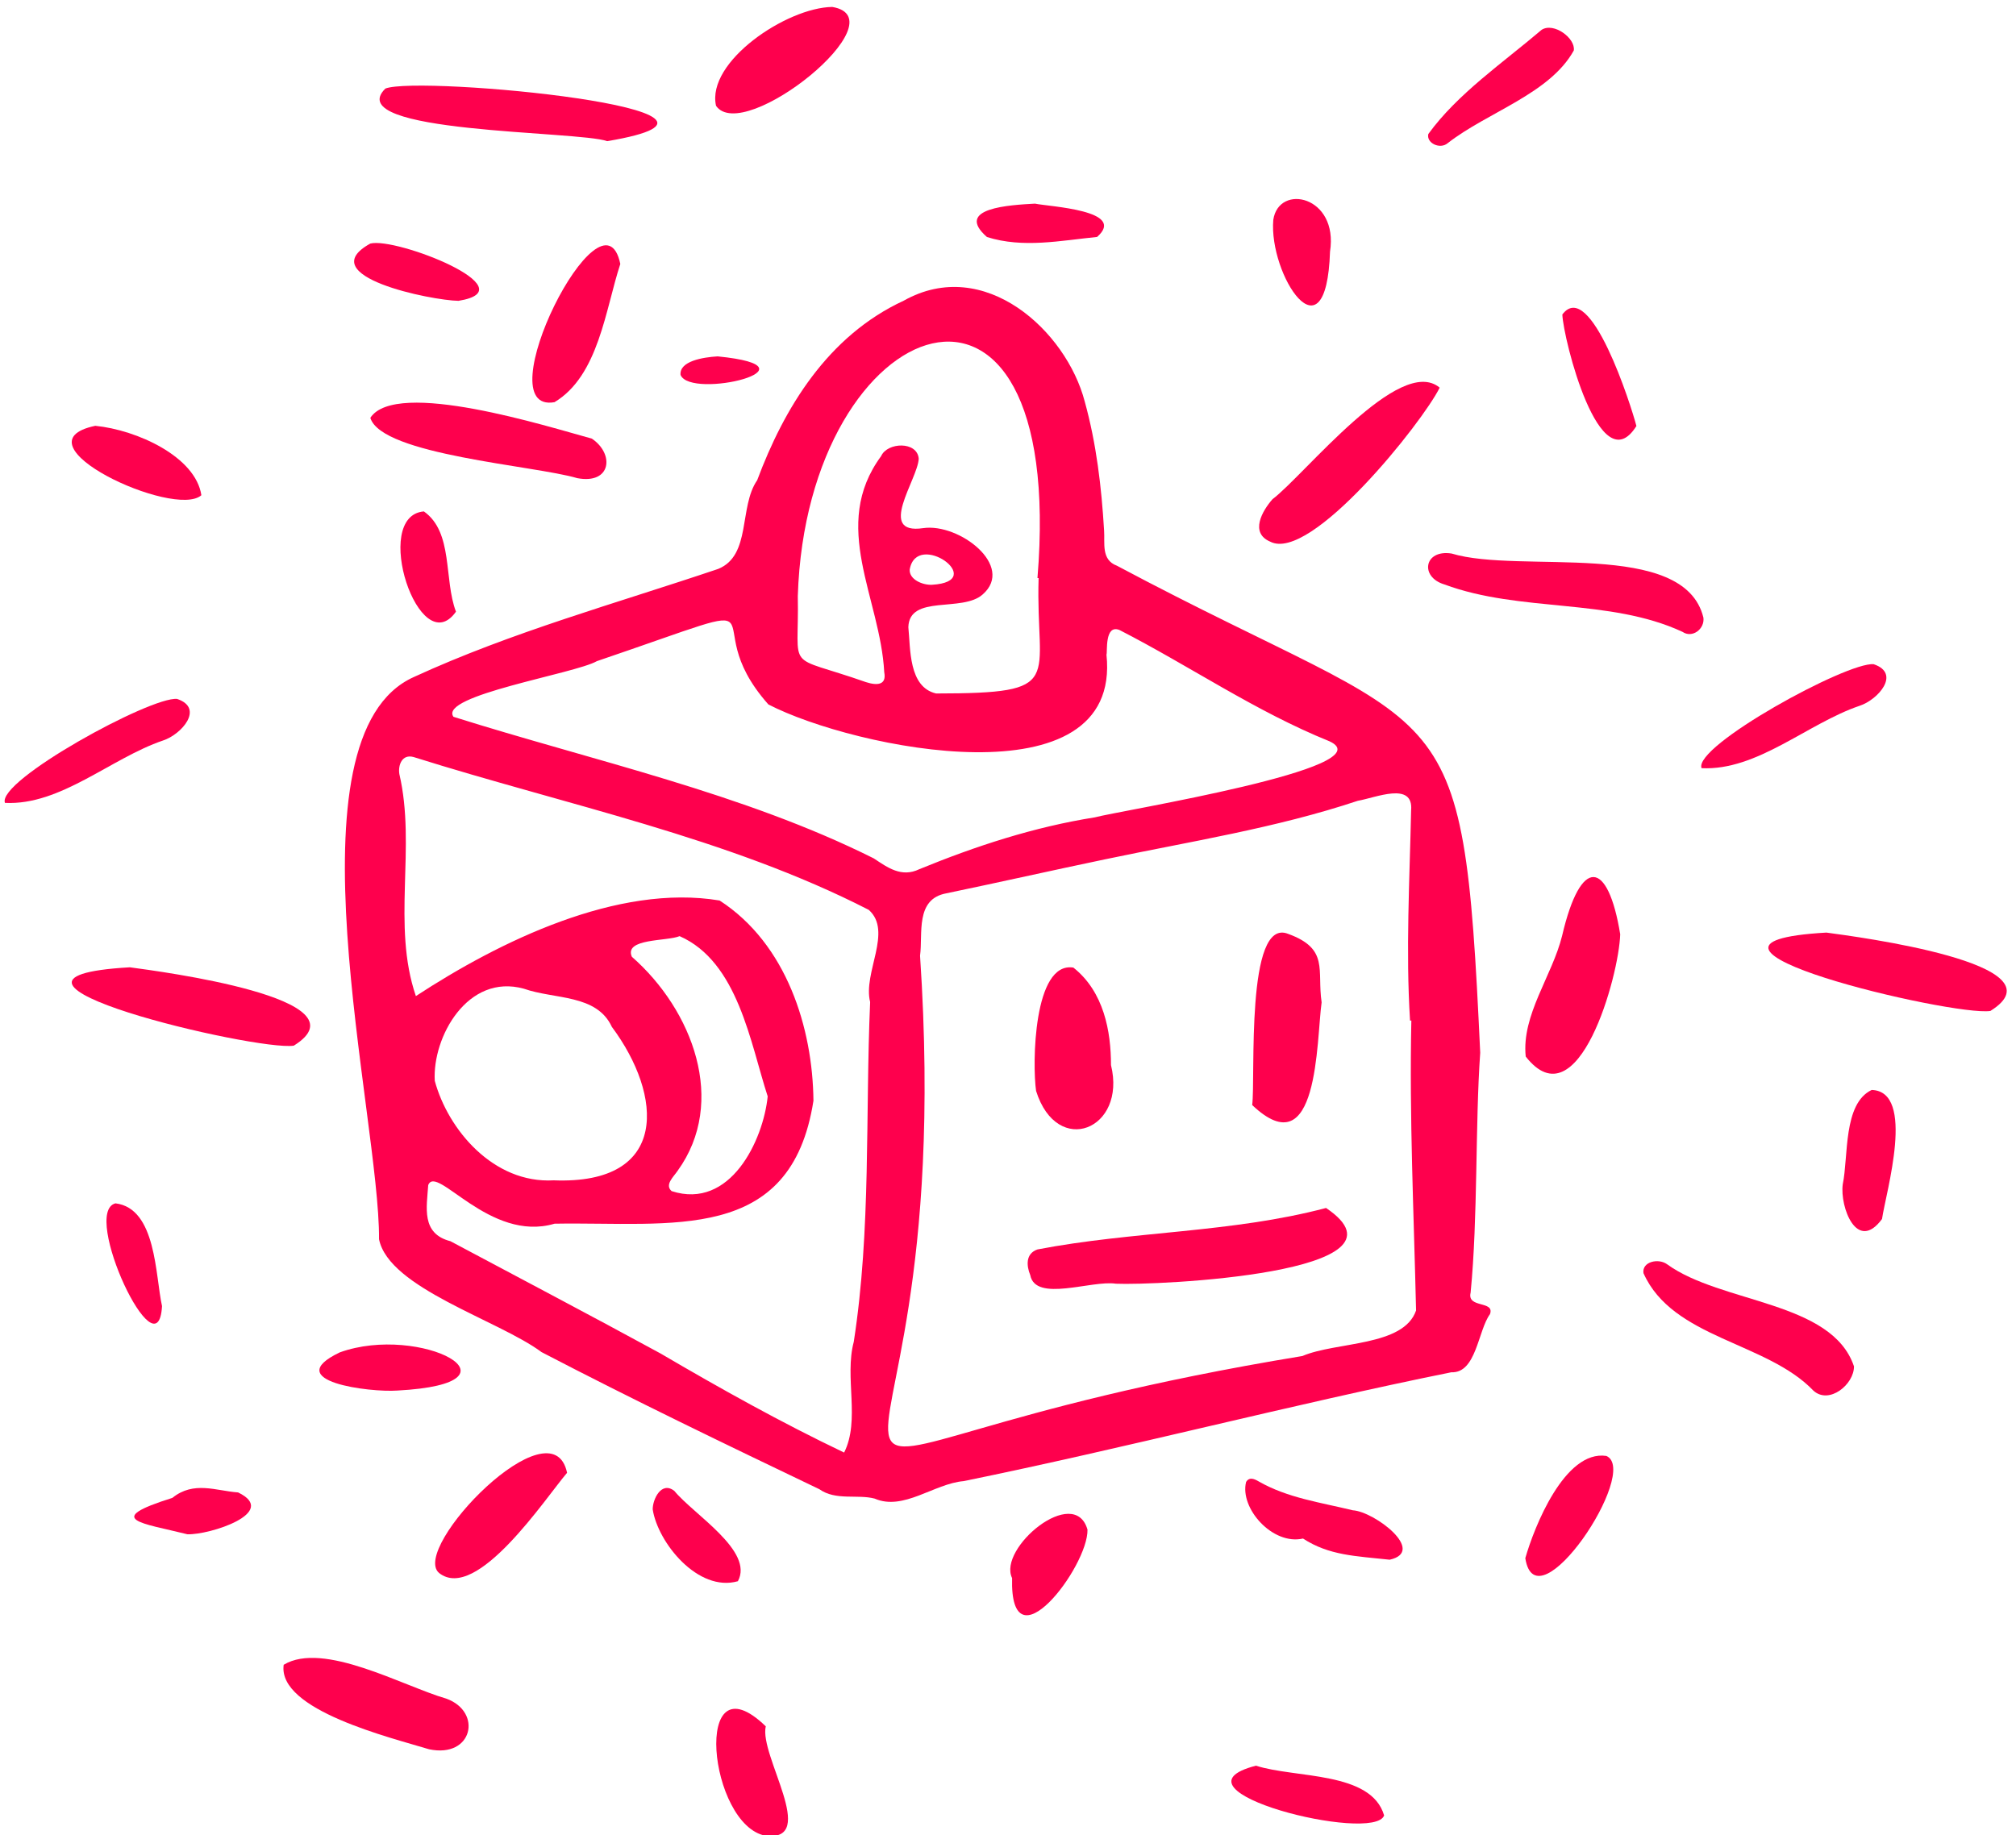 <svg viewBox="104 143 871 793" xmlns="http://www.w3.org/2000/svg" overflow="visible">
    <g id="Master/Composition/Sticker" stroke="none" stroke-width="1" fill="none" fill-rule="evenodd">
        <g id="Stickers" fill="#FE004D" transform="scale(1 1)">
            <g id="Stickers/Robot" stroke="none" stroke-width="1" fill="none" fill-rule="evenodd">
                <g id="Ink" transform="translate(106, 146)" fill="#FE004D">
                    <path d="M400.643,249.698 C425.404,248.277 393.97,225.748 391.024,243.167 C390.82,247.474 396.658,249.886 400.643,249.698 M329.68,470.782 C322.192,447.803 316.886,412.645 291.622,401.537 C286.103,403.833 267.537,402.406 270.984,410.439 C297.29,433.517 312.286,473.143 290.758,502.943 C288.962,505.597 285.079,508.972 288.163,511.71 C313.562,519.942 327.763,489.719 329.68,470.782 M237.216,507.058 C287.435,509.042 284.347,470.219 262.345,440.739 C255.78,426.526 237.611,428.928 224.357,424.256 C200.023,417.495 184.738,445.2 185.84,464.058 C191.516,485.077 211.147,508.537 237.216,507.058 M446.723,246.813 C446.558,246.813 446.392,246.811 446.227,246.811 C459.136,89.675 346.569,130.984 342.685,254.594 C343.367,288.356 336.484,279.25 372.127,291.764 C377.103,293.365 381.097,292.972 380.031,287.504 C378.332,255.25 356.494,224.225 378.692,194.091 C381.369,188.058 394.328,187.553 394.938,195.247 C394.444,204.29 376.592,228.242 396.89,225.218 C412.444,222.993 436.546,241.574 422.601,253.845 C413.773,261.793 390.847,253.718 390.447,268.035 C391.405,277.279 390.489,293.898 402.435,296.674 C459.225,296.617 445.355,291.461 446.723,246.813 M476.046,279.888 C482.849,344.536 366.878,320.512 329.973,301.411 C295.887,263.002 345.152,252.364 255.887,282.699 C246.345,288.165 187.342,297.513 193.915,306.752 C254.49,325.845 319.164,339.763 375.508,367.936 C381.465,371.887 387.482,376.341 395.178,372.605 C419.558,362.614 444.653,354.383 471.034,350.199 C481.45,347.337 597.212,328.724 572.368,317.321 C540.349,304.387 512.132,284.863 481.641,269.23 C475.099,266.662 476.541,279.029 476.046,279.888 M177.678,427.439 C213.74,403.839 264.855,378.766 308.901,386.137 C337.919,404.906 349.138,441.373 349.444,472.666 C339.777,534.788 288.193,524.912 237.594,525.792 C209.527,534.118 186.586,499.843 183.008,509.122 C182.384,518.676 179.839,530.079 192.603,533.361 C222.882,549.504 253.277,565.464 283.383,581.878 C309.255,597.045 335.454,611.69 362.7,624.693 C369.748,610.682 362.751,592.253 366.87,576.823 C374.401,528.177 371.807,478.965 373.938,430 C370.734,417.306 383.821,399.499 373.337,390.179 C312.488,358.958 242.429,344.839 176.691,324.139 C171.681,322.754 169.916,327.655 170.54,331.497 C177.9,363.126 167.183,396.792 177.678,427.439 M607.762,438.015 C607.575,438.017 607.389,438.02 607.202,438.021 C605.31,407.754 607.011,377.48 607.663,347.199 C608.805,334.506 592.198,341.787 584.655,343.038 C549.196,354.862 512.062,360.639 475.407,368.346 C452.516,373.125 429.717,378.281 406.821,383.04 C393.306,385.528 396.778,400.574 395.503,409.99 C414.187,689.475 286.407,628.042 560.697,582.974 C575.432,576.688 604.424,578.956 609.803,563.295 C608.85,521.526 606.864,479.82 607.762,438.015 M637.517,451.918 C635.336,482.747 636.553,523.356 633.368,555.614 C631.708,562.48 643.916,558.906 641.739,564.875 C636.518,571.993 635.855,590.477 625.022,590.003 C556.144,603.911 484.564,622.7 414.338,637.033 C401.509,638.136 388.352,650.015 375.886,644.586 C368.446,642.626 359.067,645.56 352.019,640.543 C311.74,621.251 271.467,601.865 231.955,581.278 C213.394,567.445 165.983,553.68 161.759,532.511 C162.134,479.728 119.771,314.857 176.913,289.509 C219.016,270.153 264.24,257.725 308.299,242.843 C322.677,236.986 317.14,216.061 325.136,204.524 C336.739,173.446 355.5,142.187 388.465,126.923 C423.31,107.351 458.705,140.021 466.652,170.511 C471.705,188.772 473.884,207.411 475.011,226.176 C475.423,231.645 473.648,238.916 480.559,241.463 C625.382,318.605 629.969,289.435 637.517,451.918" id="Fill-1"/>
                    <path d="M625.182,236.203 C654.734,245.176 725.636,229.631 733.953,263.918 C734.56,268.828 729.121,272.929 724.915,270.042 C693.269,255.351 654.994,261.772 622.039,249.555 C611.269,246.333 613.282,234.297 625.182,236.203" id="Fill-3"/>
                    <path d="M698,400.712 C697.527,418.507 679.88,482.593 657.179,453.561 C655.306,435.59 668.641,418.694 672.915,401.313 C680.963,366.824 692.759,368.505 698,400.712" id="Fill-5"/>
                    <path d="M787.092,400 C800.072,401.763 890.609,413.522 857.936,433.861 C841.782,436.357 707.334,404.549 787.092,400" id="Fill-7"/>
                    <path d="M54.092,415 C67.072,416.763 157.609,428.522 124.936,448.861 C108.782,451.357 -25.666,419.549 54.092,415" id="Fill-7"/>
                    <path d="M247.406,203.626 C229.045,198.154 162.867,193.636 158,177.563 C169.079,160.543 234.848,181.408 253.714,186.547 C263.568,193.2 262.108,206.383 247.406,203.626" id="Fill-9"/>
                    <path d="M799,587.443 C799.075,595.235 788.271,604.077 781.488,597.955 C761.29,576.831 720.657,575.463 708.052,547.166 C707.317,542.209 714.498,540.598 718.224,543.304 C741.659,560.34 789.449,559.121 799,587.443" id="Fill-11"/>
                    <path d="M620,164.52 C612.758,179.29 564.254,240.327 546.75,231.044 C537.88,227.252 543.342,217.751 547.765,212.73 C561.823,202.052 602.781,150.064 620,164.52" id="Fill-13"/>
                    <path d="M260.34,58 C247.822,53.472 144.79,54.712 164.497,35.272 C179.212,29.449 339.002,44.767 260.34,58" id="Fill-15"/>
                    <path d="M183.378,752.909 C167.17,747.946 117.827,736.063 120.563,716.398 C137.697,706.038 172.198,725.665 190.853,731.039 C206.559,736.751 202.245,756.89 183.378,752.909" id="Fill-17"/>
                    <path d="M357.575,0 C387.244,5.027 319.212,59.744 307.362,42.733 C303.079,23.692 337.85,0.261 357.575,0" id="Fill-19"/>
                    <path d="M243,633.438 C233.749,644.25 203.932,689.564 187.696,676.731 C175.108,666.017 236.507,602.443 243,633.438" id="Fill-21"/>
                    <path d="M266,111.063 C259.581,130.553 256.674,159.337 237.57,170.792 C207.15,176.197 258.291,74.162 266,111.063" id="Fill-23"/>
                    <path d="M807.513,284.025 C819.436,288.033 809.371,299.419 801.427,301.993 C778.878,309.655 757.183,330.152 733.143,328.949 C729.512,319.433 796.058,282.909 807.513,284.025" id="Fill-25"/>
                    <path d="M74.513,299.025 C86.436,303.033 76.371,314.419 68.427,316.993 C45.878,324.655 24.183,345.152 0.143,343.949 C-3.488,334.433 63.058,297.909 74.513,299.025" id="Fill-25"/>
                    <path d="M598.404,671 C583.543,669.391 572.246,669.182 560.961,661.851 C547.853,664.857 533.529,648.802 536.362,637.412 C537.772,635.026 540.102,636.188 541.696,637.104 C554.218,644.321 568.59,646.246 582.442,649.638 C591.808,650.184 614.458,667.407 598.404,671" id="Fill-27"/>
                    <path d="M328.892,790.31 C304.091,785.914 296.776,712 328.847,742.997 C325.887,755.49 351.84,792.768 328.892,790.31" id="Fill-29"/>
                    <path d="M677.952,18.805 C667.595,37.585 640.563,45.475 623.443,58.888 C620.175,61.651 614.167,58.864 615.097,54.913 C627.723,37.477 647.338,24.128 664.05,9.886 C669.322,6.495 678.752,13.567 677.952,18.805" id="Fill-31"/>
                    <path d="M39.163,181 C57.169,182.785 82.478,194.324 85,210.996 C73.371,221.35 3.19,188.585 39.163,181" id="Fill-33"/>
                    <path d="M794.146,508.787 C796.652,496.897 794.213,473.908 806.656,468 C825.819,468.612 812.812,512.182 811.111,523.778 C800.278,538.446 792.851,518.567 794.146,508.787" id="Fill-35"/>
                    <path d="M657,670.338 C660.795,656.98 674.01,623.49 692.009,626.15 C706.885,632.632 661.683,700.426 657,670.338" id="Fill-37"/>
                    <path d="M540.623,760 C557.605,765.506 590.397,762.318 596,781.503 C591.662,793.761 499.277,770.692 540.623,760" id="Fill-39"/>
                    <path d="M169.64,597.902 C158.023,598.77 118.636,593.917 144.803,581.404 C179.575,568.857 228.295,594.804 169.64,597.902" id="Fill-41"/>
                    <path d="M435.267,678.932 C428.963,666.051 462.218,638.335 467.844,658.004 C468.21,673.966 434.202,718.76 435.267,678.932" id="Fill-43"/>
                    <path d="M705,181.091 C689.224,206.267 673.399,143.503 673,132.896 C685.099,116.819 702.805,172.528 705,181.091" id="Fill-46"/>
                    <path d="M572.628,105.746 C570.998,154.118 546.071,115.732 548.12,91.978 C550.495,76.114 576.384,81.621 572.628,105.746" id="Fill-48"/>
                    <path d="M280.001,649.272 C279.933,645.029 283.677,636.867 289.342,641.262 C297.625,651.418 323.886,667.227 316.8,680.294 C299.58,685.179 282.224,663.623 280.001,649.272" id="Fill-50"/>
                    <path d="M196.071,127 C184.471,126.839 132.406,116.359 157.981,102.255 C169.055,99.354 226.852,122.038 196.071,127" id="Fill-52"/>
                    <path d="M195,261.324 C179.275,283.46 158.157,219.913 181.135,218 C193.919,227.01 189.682,247.338 195,261.324" id="Fill-54"/>
                    <path d="M445.152,85 C451.424,86.309 485.119,87.858 471.99,99.392 C456.238,100.962 440.04,104.36 424.412,99.427 C410.008,86.802 434.586,85.596 445.152,85" id="Fill-56"/>
                    <path d="M68,561.408 C66.265,591.925 32.825,520.837 47.888,517 C65.591,519.123 65.067,548.189 68,561.408" id="Fill-58"/>
                    <path d="M78.937,660 C59.282,655.074 42.201,653.771 72.451,644.285 C81.725,636.808 91.315,641.244 100.869,641.927 C118.849,650.591 88.481,660.387 78.937,660" id="Fill-60"/>
                    <path d="M308.054,151 C354.587,155.62 296.441,169.883 292.022,158.996 C291.461,153.072 301.649,151.375 308.054,151" id="Fill-63"/>
                    <path d="M480.138,551.727 C469.629,550.096 445.368,559.939 443.109,547.992 C441.486,544.044 441.001,538.744 446.224,536.925 C487.349,528.982 530.02,529.818 570.911,519 C612.886,547.341 496.796,552.531 480.138,551.727" id="Fill-65"/>
                    <path d="M569,430.149 C566.696,446.643 567.823,501.856 539,474.53 C540.516,462.9 535.993,393.018 554.573,400.569 C572.347,407.04 566.944,416.185 569,430.149" id="Fill-67"/>
                    <path d="M477.993,457.244 C484.856,485.081 454.715,497.34 445.636,468.436 C443.952,456.797 444.478,412.366 461.741,415.123 C474.947,425.568 478.011,442.764 477.993,457.244" id="Fill-69"/>
                </g>
            </g>
        </g>
    </g>
</svg>
